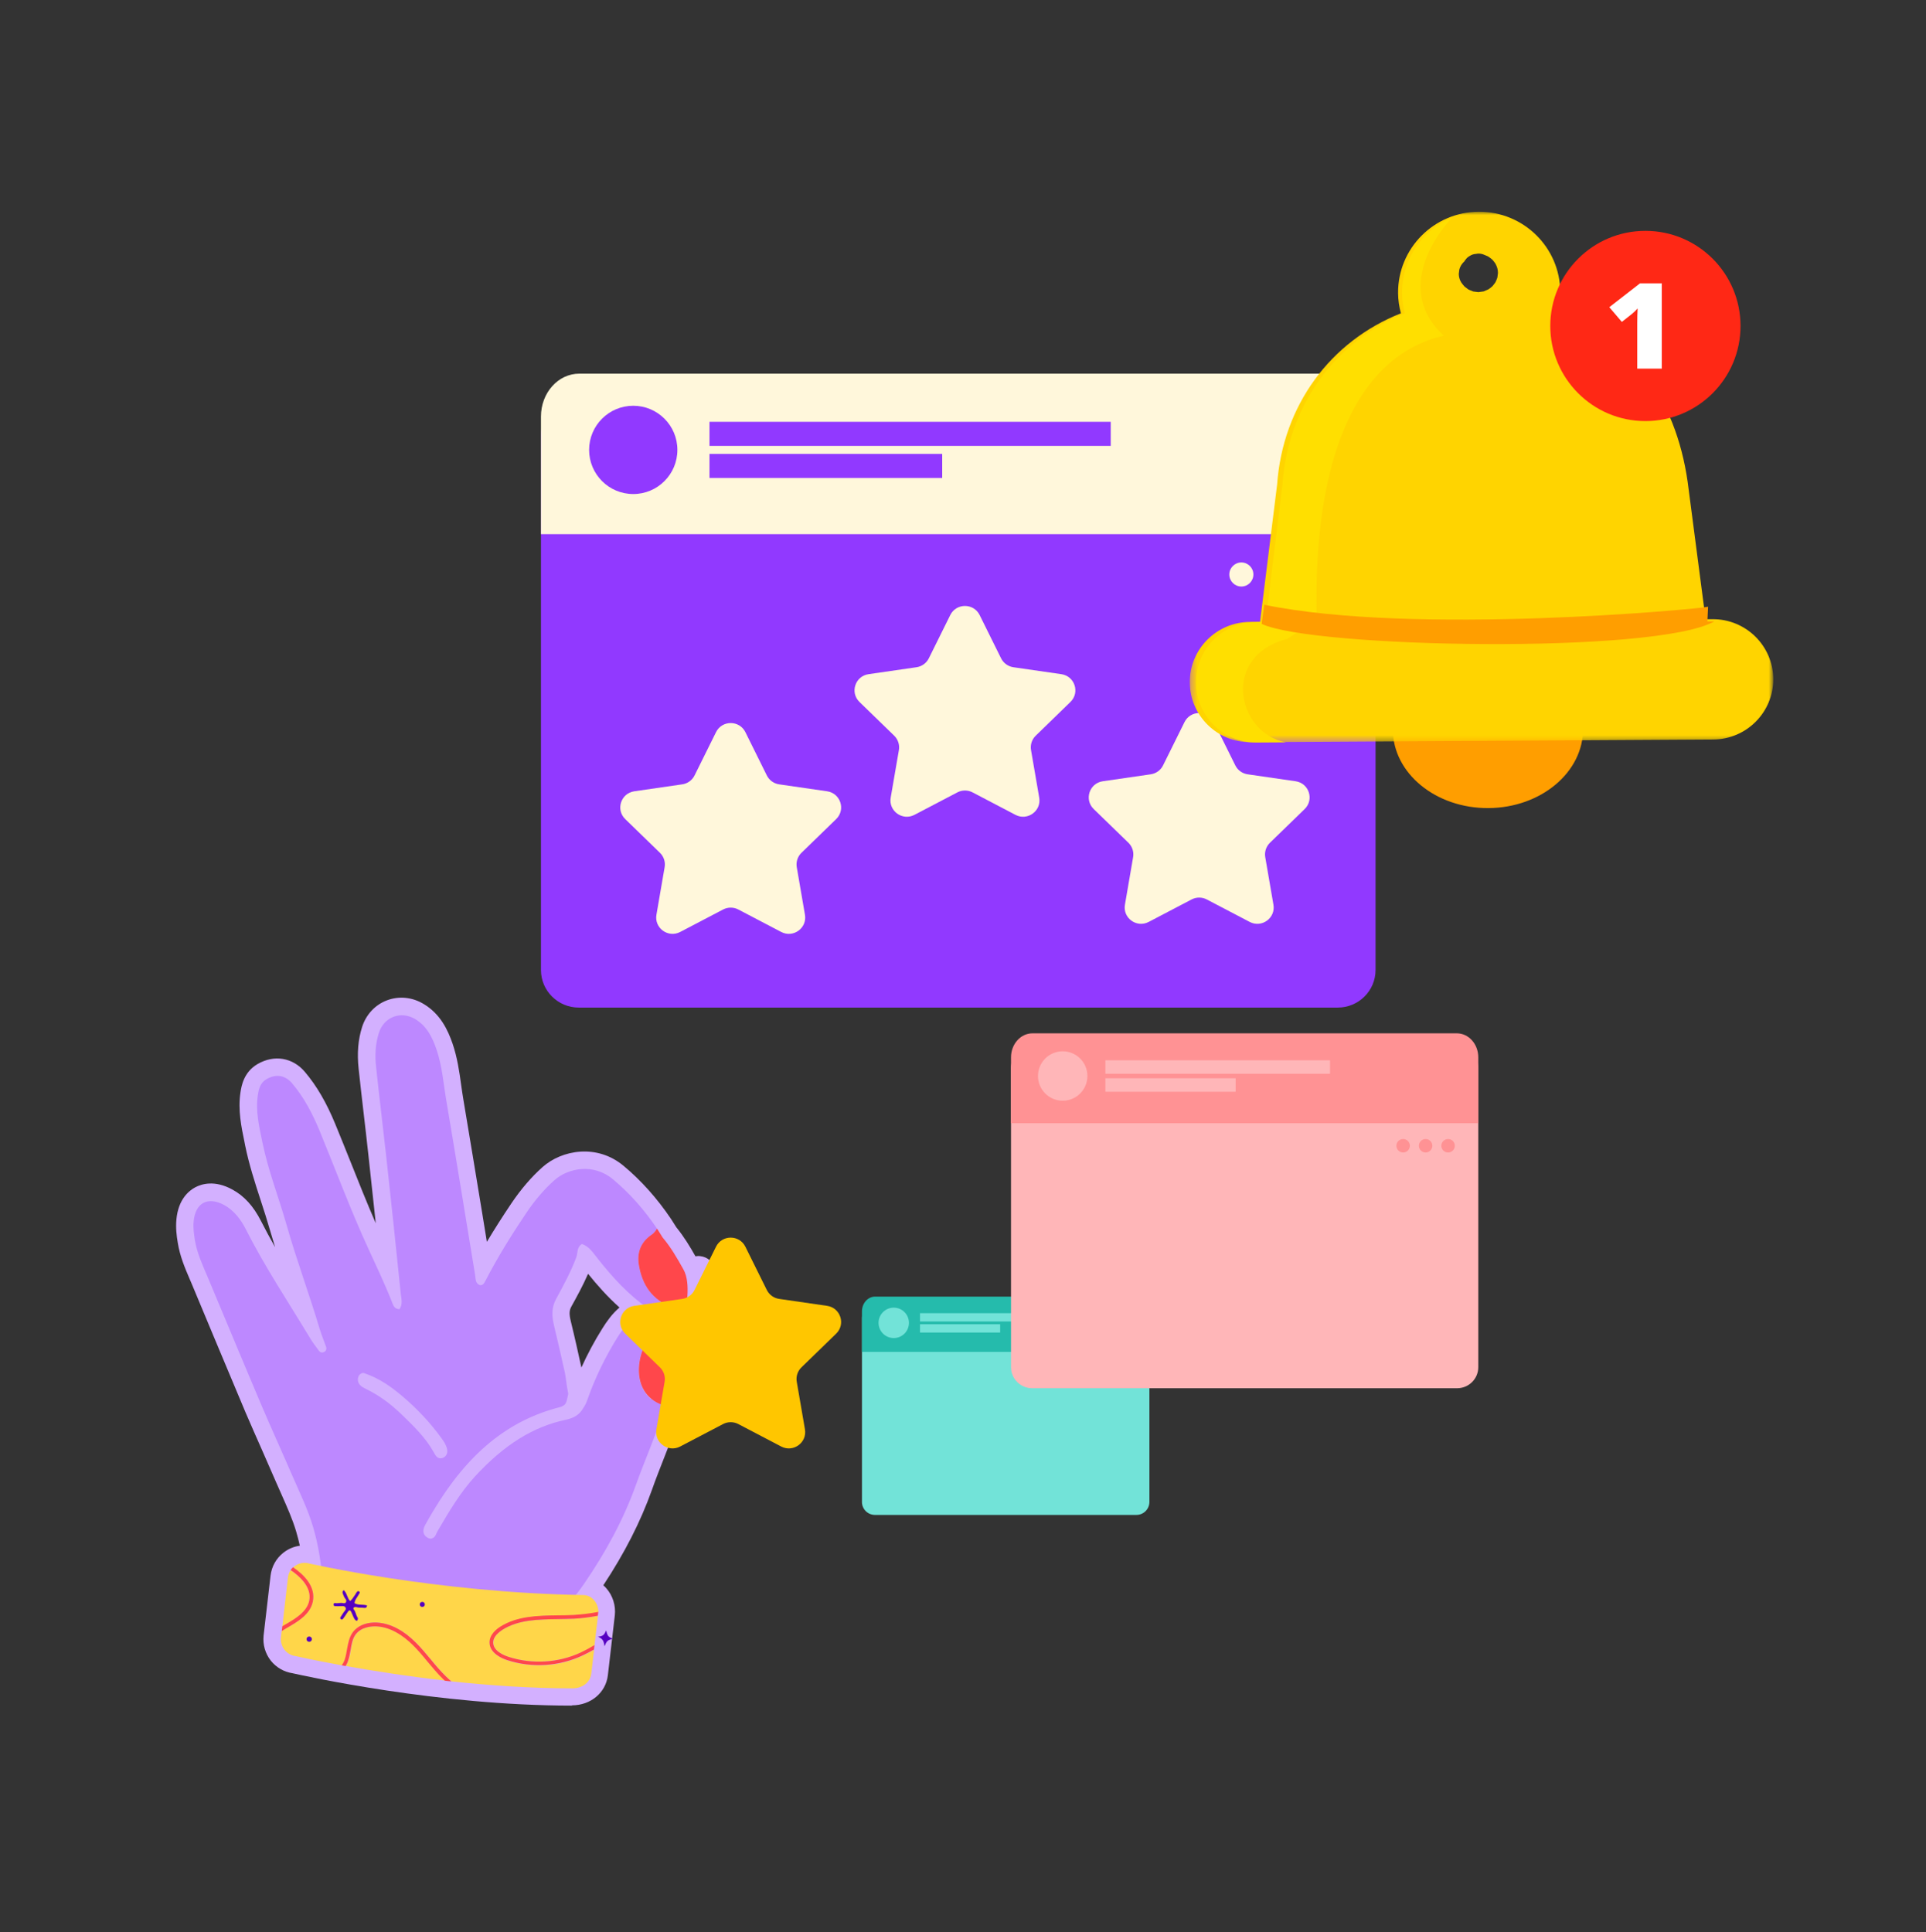 <svg xmlns="http://www.w3.org/2000/svg" width="300" height="301" viewBox="0 0 300 301" fill="none"><rect x="0" y="0" width="300" height="301" fill="#333333" stroke="none"/><path fill-rule="evenodd" clip-rule="evenodd" d="M136.293 235.99C135.171 235.99 134.262 235.086 134.262 233.972V205.29C134.262 204.175 135.171 203.271 136.293 203.271H177.003C178.125 203.271 179.034 204.175 179.034 205.29V233.972C179.034 235.086 178.125 235.99 177.003 235.99H136.293Z" fill="#72E3D8"></path><path fill-rule="evenodd" clip-rule="evenodd" d="M179.034 210.59H134.262V204.282C134.262 203.01 135.18 201.98 136.315 201.98H176.982C178.115 201.98 179.034 203.01 179.034 204.282V210.59Z" fill="#25BBAC"></path><path fill-rule="evenodd" clip-rule="evenodd" d="M172.481 212.754C172.481 213.11 172.192 213.4 171.836 213.4C171.479 213.4 171.189 213.11 171.189 212.754C171.189 212.398 171.479 212.108 171.836 212.108C172.192 212.108 172.481 212.398 172.481 212.754Z" fill="#25BBAC"></path><path fill-rule="evenodd" clip-rule="evenodd" d="M174.633 212.754C174.633 213.11 174.344 213.4 173.988 213.4C173.632 213.4 173.342 213.11 173.342 212.754C173.342 212.398 173.632 212.108 173.988 212.108C174.344 212.108 174.633 212.398 174.633 212.754Z" fill="#25BBAC"></path><path fill-rule="evenodd" clip-rule="evenodd" d="M176.786 212.754C176.786 213.11 176.497 213.4 176.14 213.4C175.784 213.4 175.494 213.11 175.494 212.754C175.494 212.398 175.784 212.108 176.14 212.108C176.497 212.108 176.786 212.398 176.786 212.754Z" fill="#25BBAC"></path><path fill-rule="evenodd" clip-rule="evenodd" d="M141.581 206.069C141.581 207.378 140.521 208.437 139.214 208.437C137.906 208.437 136.846 207.378 136.846 206.069C136.846 204.761 137.906 203.702 139.214 203.702C140.521 203.702 141.581 204.761 141.581 206.069Z" fill="#72E3D8"></path><path fill-rule="evenodd" clip-rule="evenodd" d="M143.303 205.855H164.828V204.563H143.303V205.855Z" fill="#72E3D8"></path><path fill-rule="evenodd" clip-rule="evenodd" d="M143.303 207.577H155.787V206.285H143.303V207.577Z" fill="#72E3D8"></path><path fill-rule="evenodd" clip-rule="evenodd" d="M160.781 216.256C158.957 216.256 157.479 214.787 157.479 212.975V166.349C157.479 164.537 158.957 163.068 160.781 163.068H226.959C228.783 163.068 230.262 164.537 230.262 166.349V212.975C230.262 214.787 228.783 216.256 226.959 216.256H160.781Z" fill="#FFB6B8"></path><path fill-rule="evenodd" clip-rule="evenodd" d="M230.262 174.965H157.479V164.71C157.479 162.643 158.972 160.968 160.817 160.968H226.925C228.768 160.968 230.262 162.643 230.262 164.71V174.965Z" fill="#FF9294"></path><path fill-rule="evenodd" clip-rule="evenodd" d="M219.607 178.482C219.607 179.061 219.138 179.532 218.558 179.532C217.979 179.532 217.508 179.061 217.508 178.482C217.508 177.904 217.979 177.433 218.558 177.433C219.138 177.433 219.607 177.904 219.607 178.482Z" fill="#FF9294"></path><path fill-rule="evenodd" clip-rule="evenodd" d="M223.107 178.482C223.107 179.061 222.638 179.532 222.058 179.532C221.479 179.532 221.008 179.061 221.008 178.482C221.008 177.904 221.479 177.433 222.058 177.433C222.638 177.433 223.107 177.904 223.107 178.482Z" fill="#FF9294"></path><path fill-rule="evenodd" clip-rule="evenodd" d="M226.607 178.482C226.607 179.061 226.138 179.532 225.558 179.532C224.979 179.532 224.508 179.061 224.508 178.482C224.508 177.904 224.979 177.433 225.558 177.433C226.138 177.433 226.607 177.904 226.607 178.482Z" fill="#FF9294"></path><path fill-rule="evenodd" clip-rule="evenodd" d="M169.378 167.616C169.378 169.743 167.654 171.465 165.53 171.465C163.403 171.465 161.68 169.743 161.68 167.616C161.68 165.489 163.403 163.767 165.53 163.767C167.654 163.767 169.378 165.489 169.378 167.616Z" fill="#FFB6B8"></path><path fill-rule="evenodd" clip-rule="evenodd" d="M172.176 167.266H207.168V165.167H172.176V167.266Z" fill="#FFB6B8"></path><path fill-rule="evenodd" clip-rule="evenodd" d="M172.176 170.066H192.471V167.966H172.176V170.066Z" fill="#FFB6B8"></path><path fill-rule="evenodd" clip-rule="evenodd" d="M90.16 156.958C86.903 156.958 84.262 154.335 84.262 151.099V67.819C84.262 64.582 86.903 61.959 90.16 61.959H208.363C211.62 61.959 214.262 64.582 214.262 67.819V151.099C214.262 154.335 211.62 156.958 208.363 156.958H90.16Z" fill="#9139FF"></path><path fill-rule="evenodd" clip-rule="evenodd" d="M214.262 83.209H84.262V64.892C84.262 61.2 86.929 58.209 90.224 58.209H208.302C211.594 58.209 214.262 61.2 214.262 64.892V83.209Z" fill="#FFF7DB"></path><path fill-rule="evenodd" clip-rule="evenodd" d="M195.232 89.49C195.232 90.525 194.394 91.367 193.359 91.367C192.324 91.367 191.482 90.525 191.482 89.49C191.482 88.458 192.324 87.617 193.359 87.617C194.394 87.617 195.232 88.458 195.232 89.49Z" fill="#FFF7DB"></path><path fill-rule="evenodd" clip-rule="evenodd" d="M201.482 89.49C201.482 90.525 200.644 91.367 199.609 91.367C198.574 91.367 197.732 90.525 197.732 89.49C197.732 88.458 198.574 87.617 199.609 87.617C200.644 87.617 201.482 88.458 201.482 89.49Z" fill="#FFF7DB"></path><path fill-rule="evenodd" clip-rule="evenodd" d="M207.732 89.49C207.732 90.525 206.894 91.367 205.859 91.367C204.824 91.367 203.982 90.525 203.982 89.49C203.982 88.458 204.824 87.617 205.859 87.617C206.894 87.617 207.732 88.458 207.732 89.49Z" fill="#FFF7DB"></path><path fill-rule="evenodd" clip-rule="evenodd" d="M105.512 70.083C105.512 73.882 102.433 76.958 98.638 76.958C94.841 76.958 91.762 73.882 91.762 70.083C91.762 66.284 94.841 63.208 98.638 63.208C102.433 63.208 105.512 66.284 105.512 70.083Z" fill="#9139FF"></path><path fill-rule="evenodd" clip-rule="evenodd" d="M110.512 69.458H173.012V65.708H110.512V69.458Z" fill="#9139FF"></path><path fill-rule="evenodd" clip-rule="evenodd" d="M110.512 74.458H146.762V70.708H110.512V74.458Z" fill="#9139FF"></path><path fill-rule="evenodd" clip-rule="evenodd" d="M152.592 95.81L155.931 102.55C156.303 103.299 157.02 103.819 157.852 103.939L165.319 105.021C167.411 105.323 168.246 107.883 166.732 109.353L161.329 114.601C160.728 115.184 160.453 116.025 160.596 116.847L161.872 124.255C162.228 126.332 160.042 127.914 158.171 126.934L151.492 123.436C150.749 123.047 149.861 123.047 149.118 123.436L142.439 126.934C140.568 127.914 138.381 126.332 138.738 124.255L140.014 116.847C140.157 116.025 139.882 115.184 139.281 114.601L133.876 109.353C132.363 107.883 133.198 105.323 135.291 105.021L142.758 103.939C143.588 103.819 144.307 103.299 144.677 102.55L148.018 95.81C148.953 93.921 151.657 93.921 152.592 95.81Z" fill="#FFF7DB"></path><path fill-rule="evenodd" clip-rule="evenodd" d="M189.076 112.49L192.415 119.23C192.787 119.979 193.505 120.498 194.337 120.618L201.803 121.701C203.896 122.002 204.731 124.563 203.216 126.033L197.814 131.28C197.212 131.864 196.938 132.705 197.08 133.527L198.356 140.935C198.713 143.012 196.526 144.594 194.655 143.613L187.976 140.116C187.234 139.726 186.345 139.726 185.603 140.116L178.924 143.613C177.052 144.594 174.866 143.012 175.222 140.935L176.498 133.527C176.641 132.705 176.366 131.864 175.765 131.28L170.361 126.033C168.847 124.563 169.682 122.002 171.775 121.701L179.242 120.618C180.073 120.498 180.791 119.979 181.161 119.23L184.502 112.49C185.438 110.6 188.141 110.6 189.076 112.49Z" fill="#FFF7DB"></path><path fill-rule="evenodd" clip-rule="evenodd" d="M116.104 114.053L119.442 120.793C119.814 121.542 120.532 122.062 121.364 122.182L128.831 123.264C130.923 123.566 131.758 126.127 130.244 127.596L124.841 132.844C124.239 133.427 123.965 134.268 124.107 135.091L125.383 142.498C125.74 144.575 123.554 146.157 121.682 145.177L115.004 141.679C114.261 141.29 113.372 141.29 112.63 141.679L105.951 145.177C104.08 146.157 101.893 144.575 102.249 142.498L103.525 135.091C103.669 134.268 103.393 133.427 102.792 132.844L97.388 127.596C95.874 126.127 96.71 123.566 98.803 123.264L106.269 122.182C107.1 122.062 107.818 121.542 108.189 120.793L111.53 114.053C112.465 112.164 115.168 112.164 116.104 114.053Z" fill="#FFF7DB"></path><path fill-rule="evenodd" clip-rule="evenodd" d="M246.586 113.509C246.626 120.293 240.024 125.832 231.841 125.882C223.658 125.931 216.993 120.473 216.953 113.69C216.913 106.907 246.546 106.726 246.586 113.509Z" fill="#FF9E00"></path><mask id="mask0_1835_26628" style="mask-type:luminance" maskUnits="userSpaceOnUse" x="185" y="32" width="92" height="84"><path fill-rule="evenodd" clip-rule="evenodd" d="M185.324 32.986H276.206V115.623H185.324V32.986Z" fill="white"></path></mask><g mask="url(#mask0_1835_26628)"><path fill-rule="evenodd" clip-rule="evenodd" d="M233.279 42.884C233.271 42.947 233.258 43.141 233.229 43.26C233.225 43.273 233.221 43.288 233.216 43.301C233.133 43.519 233.049 43.738 232.946 43.948C232.934 43.972 232.92 43.995 232.903 44.016C232.878 44.05 232.627 44.404 232.477 44.57C232.468 44.579 232.459 44.589 232.449 44.599C232.269 44.766 232.07 44.916 231.864 45.054C231.841 45.071 231.815 45.085 231.789 45.097C231.783 45.099 231.777 45.102 231.772 45.104C231.622 45.17 231.306 45.308 231.154 45.368C231.148 45.371 231.141 45.373 231.134 45.376C231.12 45.381 231.106 45.385 231.092 45.389C231.077 45.394 231.062 45.397 231.048 45.4C230.808 45.444 230.565 45.476 230.323 45.501C230.293 45.504 230.261 45.505 230.23 45.502C230.225 45.502 230.219 45.501 230.214 45.5C230.064 45.483 229.674 45.434 229.524 45.412C229.516 45.411 229.509 45.41 229.502 45.409C229.485 45.406 229.47 45.402 229.456 45.398C229.438 45.392 229.422 45.386 229.406 45.38C229.26 45.322 228.927 45.186 228.784 45.124C228.78 45.122 228.776 45.12 228.773 45.119C228.765 45.114 228.758 45.111 228.751 45.107C228.734 45.099 228.719 45.09 228.705 45.08C228.698 45.076 228.69 45.071 228.683 45.065C228.548 44.967 228.286 44.767 228.155 44.664C228.151 44.661 228.146 44.658 228.142 44.654C228.112 44.63 228.085 44.603 228.061 44.574C227.907 44.39 227.754 44.204 227.617 44.008C227.604 43.989 227.593 43.971 227.582 43.952C227.346 43.553 227.226 43.122 227.222 42.659C227.252 42.432 227.28 42.204 227.31 41.977C227.429 41.541 227.648 41.163 227.966 40.841C227.993 40.82 228.019 40.799 228.046 40.779C228.102 40.693 228.152 40.605 228.221 40.528C228.401 40.248 228.641 40.026 228.94 39.863C229.235 39.673 229.553 39.57 229.896 39.553C230.237 39.474 230.58 39.487 230.923 39.593C230.956 39.602 230.987 39.613 231.02 39.624C231.034 39.629 231.049 39.636 231.063 39.642C231.278 39.728 231.496 39.814 231.708 39.908C231.755 39.929 231.801 39.953 231.843 39.982C232.042 40.118 232.234 40.264 232.418 40.418C232.432 40.431 232.447 40.445 232.46 40.459C232.622 40.631 232.759 40.826 232.899 41.015C232.909 41.029 232.919 41.044 232.928 41.059C233.178 41.519 233.33 41.973 233.326 42.504C233.325 42.626 233.288 42.824 233.279 42.884ZM266.74 96.454L265.669 96.461L262.878 75.085C260.994 61.853 253.726 52.247 242.711 48.352C242.92 47.431 243.04 46.476 243.034 45.491C242.993 38.543 237.303 32.946 230.327 32.987C223.351 33.028 217.73 38.693 217.771 45.641C217.778 46.736 217.94 47.794 218.211 48.805C207.211 53.166 199.808 63.16 198.929 75.466L196.269 96.873L194.678 96.882C189.481 96.914 185.294 101.134 185.324 106.308C185.355 111.484 189.594 115.654 194.789 115.623L266.852 115.195C272.049 115.164 276.237 110.943 276.206 105.769C276.174 100.593 271.937 96.423 266.74 96.454Z" fill="#FFD400"></path></g><path fill-rule="evenodd" clip-rule="evenodd" d="M205.087 96.448C204.48 71.613 211.175 55.456 224.894 52.291C218.377 46.303 221.823 38.749 226.15 33.919C221.576 35.811 218.364 40.348 218.394 45.635C218.401 46.732 218.561 47.789 218.829 48.801C207.948 53.165 200.626 63.166 199.755 75.48L197.125 96.901L195.552 96.911C190.411 96.941 186.268 101.164 186.299 106.343C186.33 111.522 190.522 115.695 195.662 115.664L200.289 115.636C192.567 114.152 190.186 102.127 200.548 99.512C200.602 99.498 204.778 96.579 205.087 96.448Z" fill="#FFDF00"></path><path fill-rule="evenodd" clip-rule="evenodd" d="M267.021 96.802L265.949 96.809L266.056 94.513C264.81 94.859 220.29 99.036 196.933 94.206L196.516 97.183C204.333 100.934 257.935 101.956 267.021 96.802Z" fill="#FF9E00"></path><path fill-rule="evenodd" clip-rule="evenodd" d="M271.109 50.778C271.109 58.961 264.476 65.595 256.293 65.595C248.11 65.595 241.477 58.961 241.477 50.778C241.477 42.596 248.11 35.962 256.293 35.962C264.476 35.962 271.109 42.596 271.109 50.778Z" fill="#FF2815"></path><path fill-rule="evenodd" clip-rule="evenodd" d="M258.846 57.42H255.026V50.388C255.026 49.534 255.045 48.752 255.083 48.043C254.848 48.316 254.556 48.601 254.206 48.897L252.625 50.143L250.672 47.853L255.455 44.137H258.846V57.42Z" fill="white"></path><mask id="mask1_1835_26628" style="mask-type:luminance" maskUnits="userSpaceOnUse" x="23" y="152" width="115" height="117"><path d="M137.066 152.667H23.793V268.014H137.066V152.667Z" fill="white"></path></mask><g mask="url(#mask1_1835_26628)"><path d="M89.04 265.693C68.152 265.693 47.556 261.091 45.577 260.654C44.224 260.445 43.037 259.758 42.183 258.696C41.308 257.571 40.913 256.197 41.058 254.781L42.141 245.451C42.308 244.035 43.016 242.765 44.12 241.89C44.89 241.286 45.765 240.911 46.702 240.786C46.535 240.037 46.348 239.308 46.14 238.6C45.577 236.684 44.744 234.83 43.87 232.852C43.578 232.185 43.287 231.54 42.995 230.873C42.287 229.228 41.558 227.562 40.829 225.917C39.975 224.001 39.101 222.002 38.247 220.023C36.664 216.275 35.102 212.547 33.54 208.799C32.312 205.862 31.083 202.905 29.854 199.969L29.542 199.24C28.792 197.49 28.022 195.679 27.688 193.575C27.501 192.472 27.355 191.264 27.48 189.952C27.772 186.807 29.438 185.474 30.416 184.954C31.395 184.433 33.436 183.787 36.206 185.308C38.039 186.307 39.476 187.89 40.642 190.181C41.35 191.555 42.079 192.93 42.849 194.283C42.579 193.388 42.308 192.492 42.037 191.576C41.6 190.056 41.1 188.494 40.6 186.974C39.705 184.225 38.788 181.392 38.184 178.435L38.08 177.894C37.601 175.582 37.039 172.937 37.456 170.168C37.601 169.231 37.935 167.023 40.121 165.753C42.703 164.253 45.598 164.732 47.493 166.981C49.326 169.147 50.846 171.75 52.242 175.145C53.054 177.102 53.824 179.06 54.616 181.018C55.865 184.162 57.156 187.39 58.531 190.556C58.177 187.203 57.802 183.746 57.406 180.143C57.156 177.873 56.906 175.624 56.636 173.354C56.365 171.084 56.115 168.793 55.865 166.523C55.594 164.066 55.782 161.921 56.407 159.963C57.031 158.026 58.447 156.506 60.301 155.819C62.134 155.132 64.195 155.319 65.966 156.381C68.631 157.964 69.776 160.505 70.485 162.546C71.234 164.732 71.547 166.919 71.838 169.043C71.942 169.772 72.046 170.522 72.171 171.251C73.171 177.207 74.15 183.142 75.129 189.098C75.358 190.556 75.608 191.993 75.837 193.45C76.982 191.534 78.252 189.535 79.668 187.432C81.147 185.245 82.771 183.35 84.5 181.809C87.52 179.122 92.976 178.144 97.12 181.601C99.869 183.892 102.347 186.661 104.513 189.868L105.346 191.18C106.533 192.638 107.47 194.179 108.324 195.699C108.574 195.658 108.824 195.637 109.095 195.679C110.198 195.804 111.115 196.595 111.406 197.678C111.552 198.24 111.677 198.802 111.781 199.365C112.031 200.614 112.26 201.676 112.802 202.488C113.447 203.467 114.447 204.03 116.175 204.967L116.863 205.342C117.841 205.862 118.383 206.945 118.237 208.028C118.091 209.132 117.3 210.027 116.238 210.298C115.613 210.465 115.009 210.569 114.426 210.694C113.072 210.965 112.198 211.152 111.614 211.631C110.594 212.485 109.886 213.984 108.99 215.858L108.782 216.296C108.407 217.087 107.679 217.628 106.866 217.774C106.637 218.566 106.387 219.295 106.179 219.815C106.179 219.836 106.158 219.857 106.158 219.878C105.367 222.21 104.451 224.522 103.576 226.75C102.889 228.52 102.16 230.332 101.535 232.123C99.765 237.079 97.287 241.932 93.975 246.951C94.142 247.096 94.309 247.263 94.454 247.43C95.454 248.575 95.933 250.116 95.766 251.636L94.683 260.966C94.371 263.673 92.018 265.652 89.082 265.652C89.123 265.693 89.082 265.693 89.04 265.693ZM91.601 198.428C90.789 200.281 89.852 201.989 88.998 203.53C88.707 204.071 88.603 204.571 88.915 205.841C89.519 208.299 90.081 210.839 90.56 213.026C91.518 210.923 92.601 208.882 93.85 206.904C94.517 205.841 95.329 204.675 96.495 203.676C94.6 201.989 92.997 200.156 91.601 198.428Z" fill="#D3B0FF"></path><path d="M103.7 219.045C102.305 223.168 100.556 227.146 99.077 231.248C97.099 236.788 94.308 241.848 91.018 246.659C88.415 250.47 85.686 252.802 81.001 253.969C77.419 254.864 73.67 254.906 69.963 254.927C64.632 254.947 58.988 254.864 54.032 252.657C53.136 252.261 51.158 251.532 50.617 250.678C50.013 249.7 50.346 247.95 50.263 246.763C50.075 243.744 49.617 240.745 48.763 237.85C47.951 235.101 46.66 232.477 45.514 229.832C43.953 226.209 42.307 222.627 40.766 219.003C37.934 212.339 35.164 205.633 32.353 198.948C31.561 197.074 30.687 195.22 30.354 193.18C30.208 192.201 30.062 191.222 30.166 190.243C30.437 187.369 32.374 186.328 34.935 187.723C36.476 188.577 37.517 189.973 38.267 191.451C41.266 197.366 44.931 202.863 48.347 208.528C48.742 209.194 49.221 209.798 49.679 210.423C49.867 210.673 50.138 210.756 50.429 210.631C50.804 210.465 50.908 210.152 50.783 209.777C50.45 208.84 50.075 207.945 49.784 206.987C48.18 201.593 46.202 196.324 44.66 190.889C43.432 186.557 41.766 182.35 40.87 177.935C40.37 175.52 39.788 173.104 40.162 170.605C40.308 169.626 40.537 168.668 41.516 168.106C42.911 167.294 44.369 167.419 45.493 168.752C47.368 170.959 48.7 173.521 49.804 176.207C52.324 182.33 54.615 188.515 57.385 194.533C58.676 197.345 60.009 200.135 61.133 203.03C61.321 203.53 61.529 203.905 62.216 203.946C62.779 203.176 62.508 202.301 62.425 201.531C61.696 194.325 60.925 187.119 60.134 179.914C59.634 175.374 59.072 170.834 58.593 166.294C58.384 164.462 58.447 162.65 59.03 160.859C59.821 158.422 62.425 157.423 64.653 158.735C66.465 159.817 67.339 161.567 67.985 163.462C68.901 166.148 69.089 168.96 69.568 171.73C71.088 180.684 72.525 189.639 74.003 198.594C74.108 199.198 74.003 199.906 74.753 200.198C75.315 200.239 75.44 199.802 75.649 199.448C77.523 195.824 79.689 192.347 81.959 188.973C83.208 187.119 84.666 185.349 86.353 183.85C88.477 181.955 92.434 181.163 95.474 183.704C98.14 185.932 100.41 188.515 102.347 191.41C102.118 191.764 101.888 192.097 101.514 192.347C99.827 193.492 99.181 195.116 99.514 197.095C99.764 198.615 100.306 200.115 101.305 201.322C101.784 201.906 102.347 202.405 102.971 202.801C103.534 203.176 104.429 203.78 105.137 203.509C105.346 203.426 105.533 203.28 105.762 203.197C106.074 203.072 106.408 203.051 106.72 203.134C106.741 203.134 106.782 203.155 106.782 203.176C106.803 203.197 106.803 203.238 106.782 203.259C106.595 204.467 105.283 204.883 104.221 204.925C103.055 204.967 101.951 204.488 101.014 203.842C97.89 201.739 95.412 198.969 93.079 196.033C92.392 195.179 91.809 194.179 90.643 193.784C89.81 194.283 90.018 195.179 89.768 195.845C88.935 198.094 87.79 200.198 86.644 202.301C85.853 203.738 85.957 205.05 86.311 206.55C86.894 208.986 87.457 211.423 87.998 213.88C88.269 215.109 88.415 219.024 89.852 219.565C90.851 219.94 91.33 218.545 91.559 217.858C92.746 214.526 94.287 211.381 96.141 208.382C96.89 207.174 97.724 206.071 98.931 205.279C99.327 205.008 99.723 204.634 100.264 204.988C101.264 205.675 102.409 205.966 103.596 206.071C104.2 206.133 104.804 206.154 105.408 206.175C106.22 206.216 106.304 206.425 106.283 207.257C106.262 207.757 106.262 208.278 106.241 208.778C106.22 209.34 104.846 208.528 104.617 208.32C104.45 208.174 104.304 208.007 104.117 207.882C103.7 207.591 103.18 207.549 102.68 207.507C101.826 207.466 101.597 207.57 101.16 208.236C100.91 208.653 100.639 209.048 100.431 209.486C99.993 210.402 99.681 211.381 99.556 212.401C99.306 214.401 99.743 216.525 101.326 217.878C101.534 217.983 103.617 219.253 103.7 219.045Z" fill="#BD88FF"></path><path d="M106.428 197.699C105.471 195.991 104.492 194.283 103.221 192.784C102.93 192.326 102.638 191.847 102.347 191.389C102.118 191.743 101.889 192.076 101.514 192.326C99.827 193.471 99.181 195.096 99.514 197.074C100.035 200.198 101.618 202.53 104.7 203.634C105.221 203.821 105.991 204.009 106.512 203.655C107.053 203.301 107.053 202.364 107.074 201.801C107.157 200.469 107.095 198.844 106.428 197.699Z" fill="#FF474B"></path><path d="M105.512 207.216C105.033 206.966 104.45 206.841 103.909 206.841C103.034 206.862 102.222 206.945 101.618 207.653C98.973 210.715 97.995 217.42 103.68 219.024C103.971 218.608 105.575 212.797 106.095 210.319C106.325 209.34 106.637 207.841 105.512 207.216Z" fill="#FF474B"></path><path d="M91.141 217.504C91.225 217.191 91.329 216.879 91.433 216.546C91.662 215.859 90.683 215.4 90.1 215.567C89.454 215.734 89.142 216.504 88.975 217.066C88.621 218.274 88.767 219.212 87.289 219.607C78.292 221.919 72.357 228 67.775 235.705C67.359 236.392 66.963 237.1 66.567 237.808C66.297 238.308 66.193 238.85 66.734 239.183C67.463 239.641 67.546 238.891 67.796 238.496C69.587 235.455 71.337 232.415 73.752 229.791C77.73 225.48 82.27 222.085 88.08 220.857C90.267 220.336 90.662 219.17 91.141 217.504Z" fill="#D3B0FF"></path><path d="M67.109 239.683C66.922 239.683 66.713 239.62 66.505 239.475C65.88 239.079 65.776 238.371 66.213 237.579C66.609 236.871 67.005 236.163 67.421 235.476C72.794 226.459 79.063 221.294 87.164 219.211C88.122 218.962 88.226 218.503 88.392 217.67C88.434 217.441 88.497 217.191 88.58 216.942C88.684 216.567 89.038 215.421 89.975 215.171C90.496 215.026 91.162 215.234 91.537 215.609C91.808 215.9 91.912 216.275 91.787 216.65C91.704 216.921 91.641 217.17 91.558 217.4L91.496 217.608C91.037 219.17 90.6 220.648 88.122 221.169C83.02 222.252 78.521 225.063 73.981 229.999C71.712 232.477 69.983 235.393 68.338 238.204L68.088 238.641C68.046 238.704 68.004 238.787 67.984 238.87C67.859 239.162 67.692 239.516 67.317 239.62C67.255 239.683 67.192 239.683 67.109 239.683ZM90.35 215.9C90.288 215.9 90.246 215.9 90.183 215.921C89.829 216.004 89.538 216.421 89.33 217.171C89.267 217.4 89.205 217.629 89.163 217.858C88.955 218.753 88.767 219.607 87.372 219.961C79.479 221.981 73.357 227.042 68.088 235.872C67.671 236.559 67.276 237.267 66.88 237.954C66.526 238.579 66.797 238.746 66.901 238.829C67.047 238.912 67.088 238.912 67.088 238.912C67.13 238.891 67.213 238.683 67.276 238.579C67.317 238.475 67.38 238.371 67.421 238.267L67.671 237.829C69.358 234.976 71.087 232.019 73.419 229.478C78.063 224.418 82.686 221.544 87.955 220.419C89.913 220.003 90.267 219.045 90.767 217.379L90.829 217.171C90.892 216.921 90.975 216.671 91.058 216.4C91.079 216.337 91.1 216.233 90.975 216.129C90.85 216.004 90.579 215.9 90.35 215.9Z" fill="#D3B0FF"></path><path d="M56.614 214.234C58.947 215.025 60.738 216.337 62.404 217.733C64.632 219.628 66.652 221.752 68.402 224.126C68.652 224.48 68.901 224.855 69.089 225.25C69.318 225.729 69.484 226.333 68.985 226.667C68.36 227.062 68.11 226.417 67.86 225.979C66.527 223.647 64.653 221.835 62.737 220.003C61.05 218.378 59.176 217.004 57.052 215.962C56.531 215.713 55.99 215.379 56.135 214.65C56.24 214.317 56.531 214.234 56.614 214.234Z" fill="#D3B0FF"></path><path d="M68.631 227.166C68.569 227.166 68.486 227.166 68.423 227.145C68.007 227.041 67.778 226.625 67.611 226.312L67.528 226.167C66.237 223.876 64.321 222.043 62.488 220.273C60.739 218.586 58.906 217.274 56.907 216.316C56.469 216.108 55.553 215.65 55.782 214.588C55.907 214.067 56.365 213.838 56.657 213.88C56.678 213.88 56.699 213.88 56.719 213.901C59.239 214.754 61.114 216.191 62.634 217.462C64.945 219.419 66.986 221.585 68.694 223.938C68.923 224.251 69.215 224.647 69.423 225.105C70.006 226.312 69.444 226.833 69.173 227C69.006 227.104 68.819 227.166 68.631 227.166ZM56.594 214.629C56.574 214.65 56.553 214.671 56.553 214.713C56.469 215.088 56.636 215.296 57.261 215.587C59.322 216.587 61.218 217.941 63.029 219.69C64.904 221.502 66.861 223.376 68.215 225.771L68.298 225.917C68.382 226.063 68.527 226.354 68.631 226.375C68.652 226.375 68.694 226.375 68.798 226.312C69.048 226.146 68.923 225.729 68.757 225.396C68.569 225.001 68.298 224.626 68.09 224.334C66.424 222.043 64.425 219.919 62.155 218.003C60.718 216.816 58.948 215.463 56.594 214.629Z" fill="#D3B0FF"></path><path d="M73.005 256.842C72.776 256.884 72.547 256.801 72.318 256.863C72.172 256.905 72.109 256.801 72.172 256.655C72.193 256.613 72.193 256.592 72.234 256.572C72.38 256.405 72.422 256.197 72.526 256.009C72.588 255.884 72.588 255.78 72.422 255.718C72.193 255.988 72.151 256.384 71.839 256.613C71.589 256.488 71.485 256.218 71.318 256.009C71.256 255.926 71.214 255.78 71.089 255.864C70.964 255.947 71.068 256.051 71.11 256.134C71.172 256.218 71.235 256.28 71.276 256.363C71.36 256.53 71.485 256.655 71.547 256.863C71.193 257.009 70.818 256.842 70.506 257.009C70.548 257.155 70.652 257.196 70.756 257.176C70.901 257.176 71.047 257.196 71.214 257.155C71.339 257.113 71.443 257.113 71.526 257.238C71.589 257.342 71.526 257.425 71.485 257.488C71.36 257.675 71.36 257.884 71.235 258.071C71.172 258.154 71.214 258.238 71.318 258.258C71.401 258.279 71.443 258.238 71.485 258.154C71.547 258.009 71.61 257.884 71.651 257.738C71.714 257.592 71.755 257.425 71.922 257.405C72.089 257.384 72.151 257.571 72.234 257.696C72.318 257.842 72.422 257.967 72.505 258.092C72.547 258.154 72.63 258.154 72.692 258.113C72.734 258.071 72.734 258.009 72.713 257.946C72.672 257.884 72.63 257.821 72.609 257.78C72.505 257.634 72.401 257.488 72.318 257.342C72.213 257.176 72.255 257.113 72.443 257.092C72.588 257.071 72.755 257.092 72.901 257.092C73.047 257.071 73.213 257.092 73.317 256.946C73.192 256.884 73.109 256.822 73.005 256.842Z" fill="#A760FF"></path><path d="M66.632 258.841C65.903 257.967 65.132 257.05 64.299 256.217C62.925 254.864 60.738 253.26 58.239 253.343C57.031 253.385 56.011 253.843 55.449 254.593C54.949 255.259 54.803 256.113 54.657 257.009C54.553 257.571 54.47 258.154 54.261 258.695C54.157 258.987 54.032 259.258 53.887 259.528C57.947 260.257 63.321 261.111 69.36 261.798C69.256 261.715 69.172 261.611 69.068 261.528C68.173 260.716 67.382 259.758 66.632 258.841Z" fill="#FFD649"></path><path d="M48.722 249.532C48.285 251.511 46.327 252.656 44.724 253.572C44.432 253.739 44.161 253.906 43.87 254.093L43.766 255.072C43.599 256.509 44.64 257.821 46.077 257.987C46.077 257.987 48.785 258.612 53.262 259.424C53.449 259.133 53.595 258.841 53.72 258.508C53.907 258.008 53.991 257.446 54.074 256.904C54.241 255.967 54.386 255.009 54.99 254.239C55.657 253.343 56.844 252.802 58.218 252.76C60.926 252.677 63.237 254.364 64.716 255.801C65.57 256.634 66.34 257.571 67.09 258.466C67.84 259.362 68.61 260.299 69.464 261.132C69.735 261.403 70.047 261.673 70.339 261.923C76.232 262.548 82.709 263.006 89.186 263.006C90.643 263.006 91.934 262.132 92.101 260.695L92.538 257.009C91.955 257.321 91.351 257.654 90.768 257.925C87.124 259.633 82.855 259.882 79.044 258.654C78.231 258.383 76.316 257.592 76.274 255.947C76.253 254.697 77.357 253.822 78.002 253.406C80.626 251.761 83.792 251.719 86.874 251.677C87.707 251.656 88.561 251.656 89.394 251.615C90.664 251.552 91.934 251.386 93.205 251.136C93.226 249.782 92.247 248.491 90.872 248.47C67.84 248.116 47.785 243.472 47.785 243.472C46.973 243.368 46.202 243.66 45.661 244.18C47.243 245.221 49.243 247.116 48.722 249.532Z" fill="#FFD649"></path><path d="M48.16 249.407C48.619 247.262 46.661 245.534 45.266 244.597C45.037 244.93 44.891 245.325 44.849 245.763L43.975 253.364C44.141 253.26 44.308 253.177 44.454 253.073C45.932 252.219 47.786 251.157 48.16 249.407Z" fill="#FFD649"></path><path d="M89.415 252.156C88.582 252.198 87.707 252.219 86.874 252.219C83.875 252.261 80.793 252.302 78.294 253.864C77.732 254.218 76.816 254.947 76.836 255.905C76.857 257.196 78.502 257.863 79.21 258.092C82.897 259.279 86.999 259.029 90.519 257.404C91.206 257.092 91.914 256.696 92.58 256.321L92.601 256.301L93.142 251.698C91.893 251.927 90.664 252.094 89.415 252.156Z" fill="#FFD649"></path><path d="M69.444 261.132C68.591 260.299 67.82 259.383 67.07 258.466C66.32 257.571 65.55 256.634 64.696 255.801C63.238 254.364 60.927 252.677 58.199 252.76C56.824 252.802 55.637 253.343 54.971 254.239C54.388 255.03 54.221 255.988 54.054 256.905C53.971 257.446 53.867 257.988 53.7 258.508C53.596 258.821 53.43 259.133 53.242 259.424C53.45 259.466 53.638 259.508 53.846 259.528C53.992 259.258 54.138 258.987 54.221 258.695C54.408 258.154 54.513 257.571 54.617 257.009C54.763 256.113 54.908 255.259 55.408 254.593C55.97 253.843 56.991 253.385 58.199 253.343C60.698 253.26 62.884 254.864 64.259 256.217C65.092 257.03 65.862 257.946 66.591 258.841C67.362 259.758 68.132 260.695 69.007 261.549C69.111 261.632 69.194 261.736 69.299 261.819C69.632 261.861 69.965 261.903 70.298 261.923C70.027 261.674 69.715 261.403 69.444 261.132Z" fill="#FF474B"></path><path d="M44.724 253.572C46.306 252.656 48.285 251.532 48.722 249.532C49.243 247.096 47.244 245.222 45.64 244.139C45.494 244.264 45.369 244.43 45.265 244.576C46.66 245.513 48.618 247.262 48.16 249.387C47.785 251.115 45.932 252.198 44.453 253.052C44.286 253.135 44.141 253.239 43.974 253.343L43.891 254.072C44.161 253.906 44.453 253.739 44.724 253.572Z" fill="#FF474B"></path><path d="M90.498 257.404C86.999 259.049 82.876 259.299 79.189 258.091C78.481 257.862 76.857 257.196 76.815 255.904C76.794 254.946 77.732 254.218 78.273 253.864C80.751 252.302 83.854 252.26 86.853 252.218C87.686 252.198 88.561 252.198 89.394 252.156C90.643 252.093 91.872 251.927 93.122 251.698L93.163 251.364C93.163 251.281 93.184 251.198 93.184 251.094C91.934 251.344 90.643 251.49 89.373 251.573C88.54 251.614 87.686 251.635 86.853 251.635C83.771 251.677 80.606 251.739 77.982 253.364C77.315 253.78 76.212 254.655 76.253 255.904C76.295 257.55 78.211 258.362 79.023 258.612C82.834 259.861 87.103 259.59 90.747 257.883C91.331 257.612 91.934 257.279 92.518 256.967L92.601 256.258L92.58 256.279C91.893 256.696 91.185 257.071 90.498 257.404Z" fill="#FF474B"></path><path d="M48.161 255.76C48.391 255.76 48.577 255.573 48.577 255.343C48.577 255.113 48.391 254.927 48.161 254.927C47.931 254.927 47.744 255.113 47.744 255.343C47.744 255.573 47.931 255.76 48.161 255.76Z" fill="#5600C1"></path><path d="M93.147 254.947C93.959 254.906 94.125 254.635 94.417 253.989C94.5 254.281 94.542 254.552 94.709 254.801C94.896 255.051 95.146 255.155 95.458 255.301C95.167 255.385 94.875 255.405 94.646 255.614C94.417 255.822 94.313 256.093 94.167 256.447C94.084 256.072 94.063 255.718 93.855 255.468C93.688 255.218 93.417 255.114 93.147 254.947Z" fill="#5600C1"></path><path fill-rule="evenodd" clip-rule="evenodd" d="M116.102 194.209L119.44 200.948C119.812 201.697 120.53 202.217 121.362 202.337L128.829 203.419C130.921 203.721 131.756 206.282 130.242 207.752L124.839 212.999C124.237 213.582 123.963 214.423 124.105 215.246L125.381 222.654C125.738 224.73 123.552 226.312 121.68 225.332L115.002 221.834C114.259 221.445 113.37 221.445 112.628 221.834L105.949 225.332C104.078 226.312 101.891 224.73 102.247 222.654L103.523 215.246C103.667 214.423 103.391 213.582 102.791 212.999L97.386 207.752C95.873 206.282 96.708 203.721 98.801 203.419L106.268 202.337C107.098 202.217 107.816 201.697 108.187 200.948L111.528 194.209C112.463 192.319 115.166 192.319 116.102 194.209Z" fill="#FFC600"></path><path d="M55.677 251.928C55.427 251.574 55.427 251.116 55.136 250.762C54.948 250.532 55.073 250.345 55.365 250.345C55.427 250.345 55.49 250.345 55.552 250.366C55.927 250.491 56.323 250.408 56.719 250.47C56.989 250.512 57.135 250.408 57.177 250.095C56.552 249.887 55.844 250.095 55.219 249.741C55.261 249.2 55.636 248.846 55.865 248.408C55.948 248.242 56.177 248.075 55.927 247.908C55.719 247.763 55.594 247.992 55.469 248.158C55.386 248.304 55.302 248.471 55.198 248.596C54.99 248.866 54.844 249.179 54.532 249.408C54.053 248.908 54.053 248.138 53.532 247.7C53.303 247.908 53.324 248.096 53.407 248.283C53.511 248.533 53.595 248.825 53.782 249.033C53.928 249.2 54.011 249.408 53.865 249.616C53.74 249.804 53.532 249.741 53.386 249.72C52.991 249.637 52.616 249.804 52.22 249.72C52.054 249.679 51.929 249.804 51.95 249.991C51.97 250.137 52.075 250.199 52.22 250.199C52.512 250.199 52.783 250.22 53.074 250.199C53.366 250.178 53.699 250.158 53.824 250.428C53.97 250.72 53.699 250.928 53.532 251.157C53.366 251.407 53.199 251.657 53.032 251.928C52.949 252.053 53.012 252.178 53.137 252.261C53.241 252.323 53.345 252.261 53.428 252.178C53.511 252.074 53.574 251.969 53.657 251.865C53.845 251.595 54.011 251.324 54.199 251.053C54.407 250.782 54.553 250.782 54.719 251.116C54.844 251.366 54.928 251.636 55.053 251.886C55.178 252.115 55.261 252.407 55.594 252.49C55.761 252.303 55.802 252.115 55.677 251.928Z" fill="#5600C1"></path><path d="M65.779 250.324C65.997 250.324 66.174 250.147 66.174 249.928C66.174 249.71 65.997 249.533 65.779 249.533C65.56 249.533 65.383 249.71 65.383 249.928C65.383 250.147 65.56 250.324 65.779 250.324Z" fill="#5600C1"></path></g></svg>